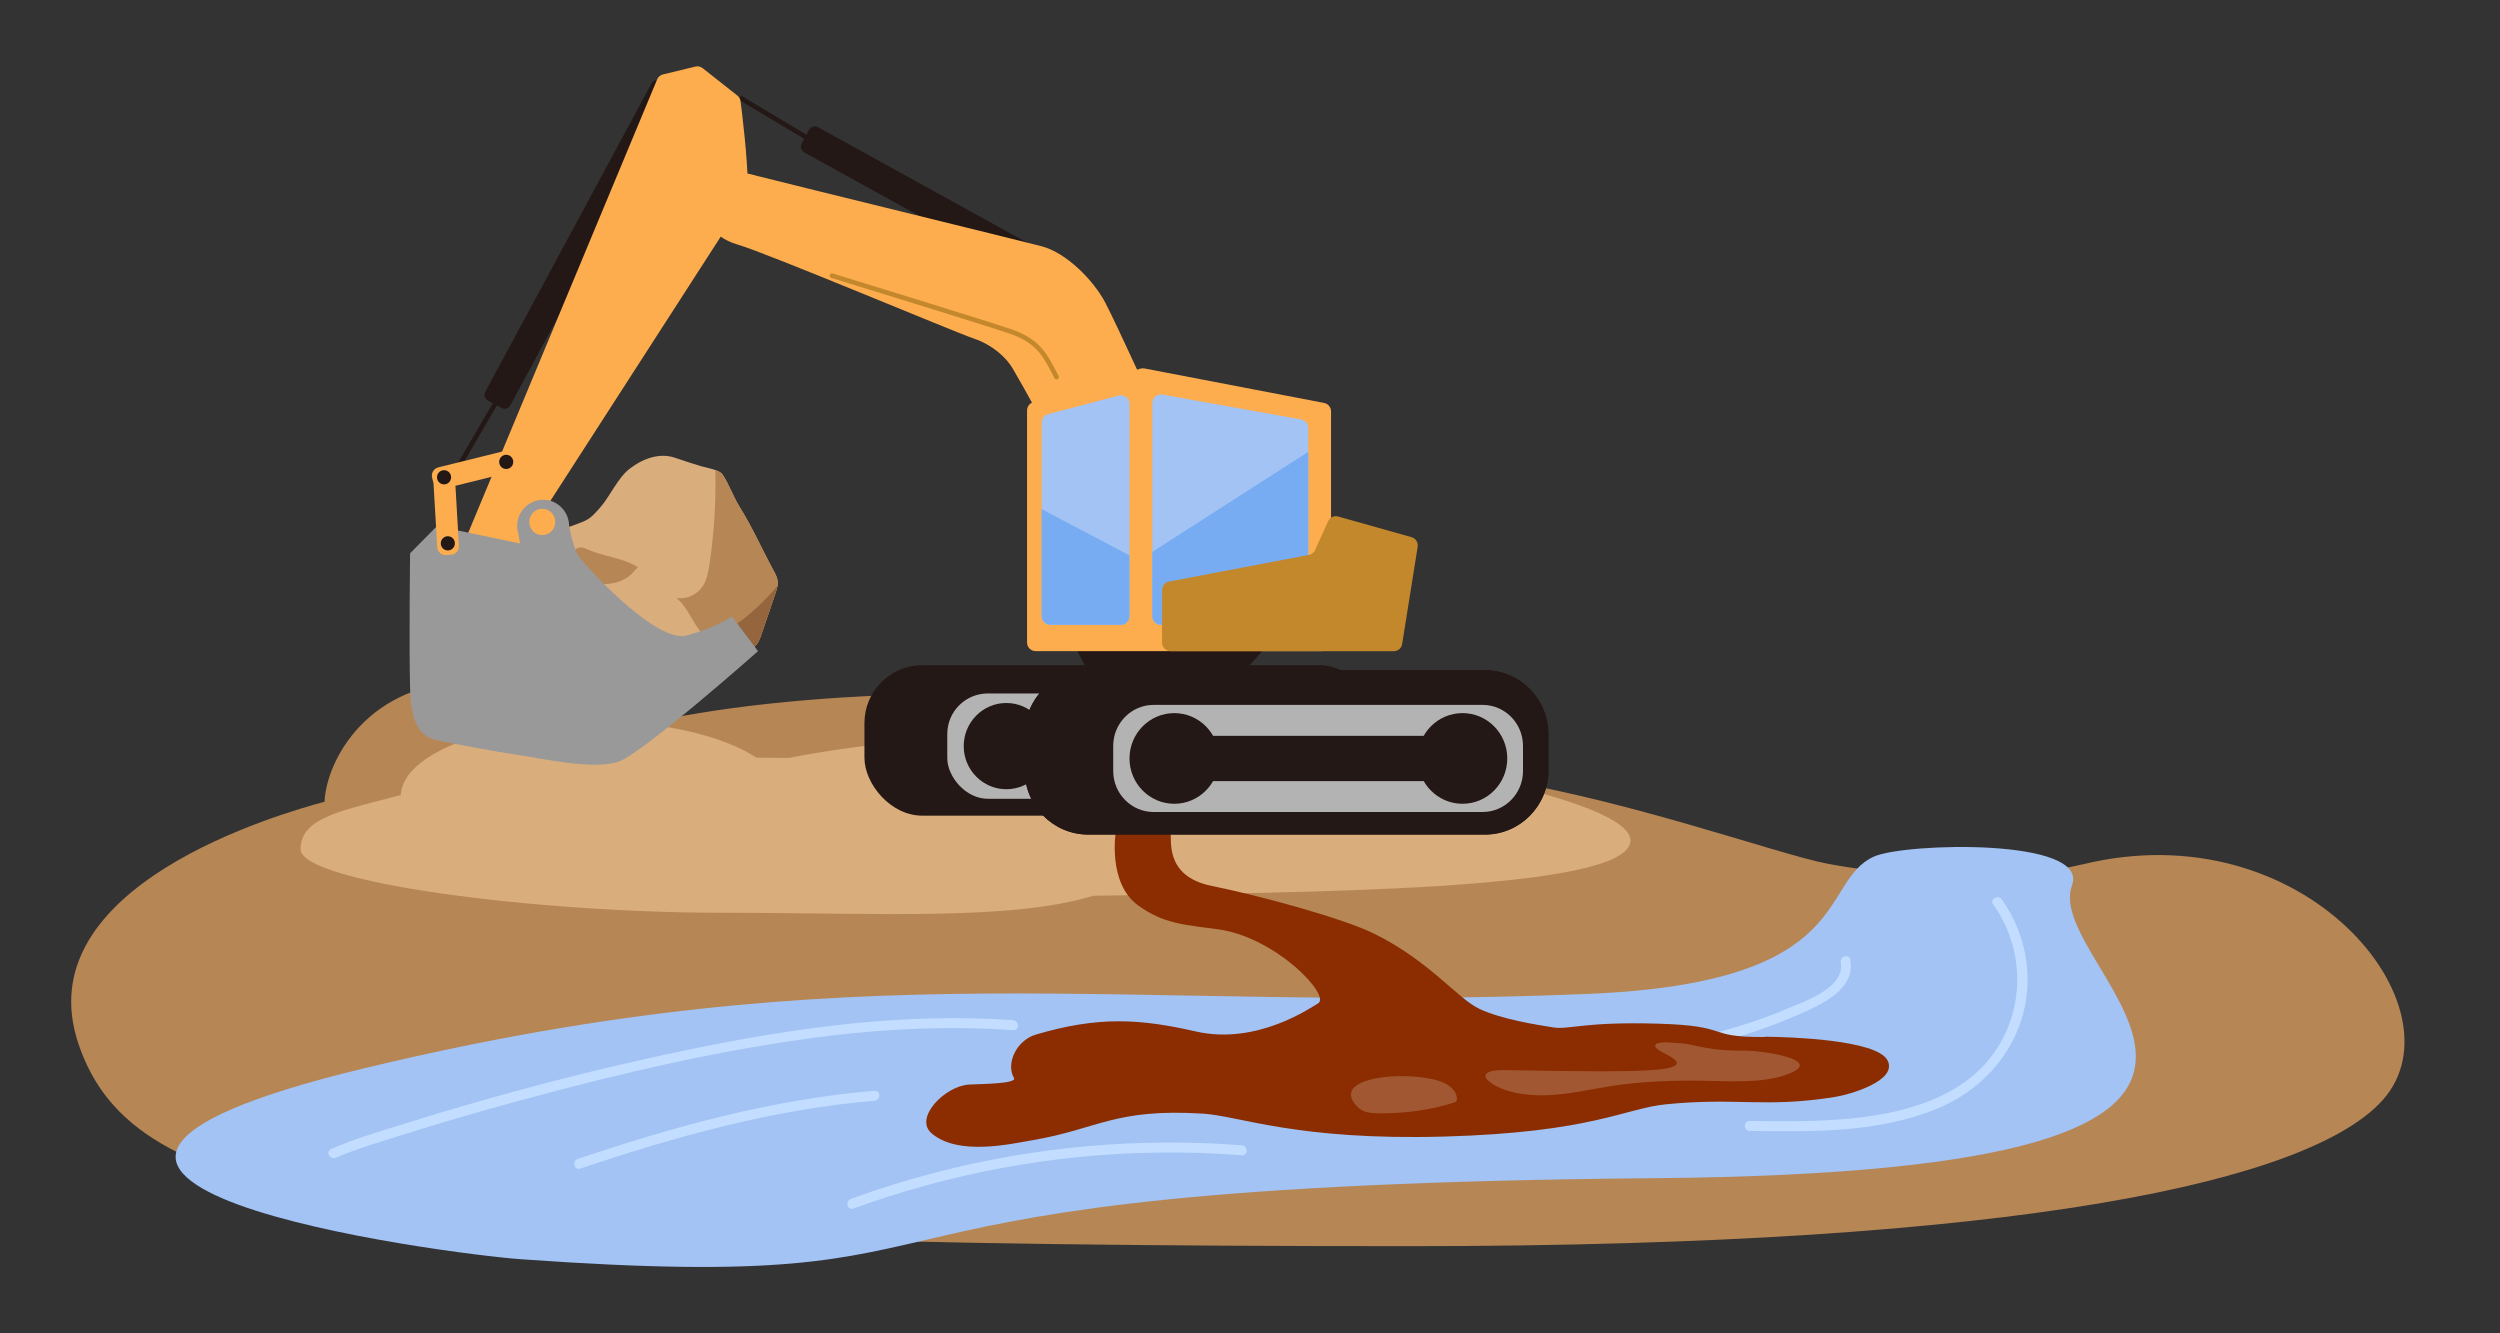 <?xml version="1.0" encoding="UTF-8"?>
<svg id="_レイヤー_2" data-name="レイヤー 2" xmlns="http://www.w3.org/2000/svg" xmlns:xlink="http://www.w3.org/1999/xlink" viewBox="0 0 450 240">
  <rect x="0" y="0" width="450" height="240" fill="#333333" stroke="none"/>
  <defs>
    <style>
      .cls-1 {
        fill: #77acf2;
      }

      .cls-2 {
        fill: #b78655;
      }

      .cls-3 {
        fill: #8b2d00;
      }

      .cls-4 {
        fill: #daad7c;
      }

      .cls-5 {
        fill: #c4882c;
      }

      .cls-6 {
        fill: #fff;
        opacity: .2;
      }

      .cls-7, .cls-8 {
        fill: none;
      }

      .cls-9 {
        fill: #999;
      }

      .cls-10 {
        fill: #95663d;
      }

      .cls-8 {
        clip-path: url(#clippath);
      }

      .cls-11 {
        fill: #b3b3b3;
      }

      .cls-12 {
        fill: #fdad4e;
      }

      .cls-13 {
        fill: #231815;
      }

      .cls-14 {
        fill: #a2c3f4;
      }

      .cls-15 {
        fill: #c2ddff;
      }
    </style>
    <clipPath id="clippath">
      <path class="cls-4" d="m87,107.73c1.56-5.78,6.32-10.55,12.04-12.08,1.35-.36,2.74-.56,4.05-1.04,2.79-1.03,2.98-1.03,4.96-3.28,1.73-1.97,3.17-5.32,5.24-6.92,2.5-1.94,5.49-2.94,8.19-2.02,1.69.57,3.49,1.17,4.73,1.53.97.28,3.25.63,3.83,1.47,1.03,1.48,2.05,4.16,3,5.7,2.52,4.06,3.97,7.49,6.25,11.7.32.59.64,1.2.7,1.87.06.7-.17,1.4-.39,2.06-.86,2.51-1.72,5.03-2.57,7.54-.24.69-.49,1.41-1,1.93-.43.42-.99.67-1.55.9-3.28,1.36-6.63,2.56-10.04,3.59-.74-2.07-2.74-3.35-4.61-4.47-.52-.31-1.05-.63-1.64-.74-.54-.11-1.09-.04-1.64.03-3.88.49-7.92,1.03-11.2,3.18-2.37,1.56-4.83,4.04-7.53,3.2-1.3-.4-2.24-1.5-3.39-2.23-1.66-1.06-3.73-1.35-5.29-2.54-2.7-2.04-3.03-6.08-2.14-9.37Z"/>
    </clipPath>
  </defs>
  <g id="layout">
    <g>
      <rect class="cls-7" x="0" y="0" width="450" height="240"/>
      <g>
        <path class="cls-2" d="m374.77,155.6c-8.28,2.03-26.94,3.41-45.76-.12-9.37-1.76-38.71-12.59-64.12-15.88-1.58-.2-6.29-.38-13.34-.5-5.61-8.05-38.24-14.23-77.65-14.23-20.64,0-39.41,1.69-53.43,4.46-1.94-.03-3.89-.05-5.86-.05-6.01-3.95-17.01-6.6-29.57-6.6-18.83,0-26.32,14.25-26.62,21.63-7.43,2.03-54.12,15.06-44.24,43.76s49.35,36.24,239.7,36.24c110.13,0,162.11-11.74,175.06-26.36,14.59-16.47-13.94-52.22-54.17-42.34Z"/>
        <path class="cls-14" d="m337.3,154.19c-10.11,4.57-2.85,22.68-51.35,24.71-84.47,3.53-131.01-8.15-220.47,13.41-84.94,20.47,15.06,33.41,28.24,34.35,94.61,6.76,40.47-13.18,204.24-14.59,136.41-1.18,69.11-36.95,75-52.72,3.21-8.59-30.17-7.64-35.64-5.17Z"/>
        <path class="cls-15" d="m60.5,208.39c3.41-1.52,7.52-2.72,11.22-3.89,7.23-2.3,14.53-4.42,21.86-6.41,18.28-4.96,36.9-9.35,55.72-11.64,10.97-1.33,22.03-1.8,33.05-1.02,1.16.08,1.15-1.72,0-1.8-19.39-1.37-38.68,1.26-57.64,5.15-17.4,3.57-34.64,8.08-51.6,13.39-4.52,1.42-9.19,2.74-13.53,4.67-1.06.47-.14,2.02.91,1.55h0Z"/>
        <path class="cls-15" d="m104.47,210.34c17.22-5.79,34.76-10.69,52.94-12.2,1.15-.1,1.16-1.9,0-1.8-18.34,1.52-36.03,6.42-53.42,12.27-1.09.37-.62,2.11.48,1.74h0Z"/>
        <path class="cls-15" d="m153.62,217.54c17.39-6.34,35.78-9.77,54.29-10.07,5.21-.09,10.41.08,15.61.48,1.16.09,1.15-1.71,0-1.8-18.53-1.43-37.27.24-55.25,4.93-5.11,1.33-10.16,2.91-15.13,4.72-1.08.39-.61,2.13.48,1.74h0Z"/>
        <path class="cls-15" d="m358.77,162.8c5.55,7.79,5.82,18.22.5,26.2-5.75,8.61-16.51,11.38-26.24,12.34-6.01.59-12.05.51-18.08.43-1.16-.02-1.16,1.78,0,1.8,11.31.15,23.27.37,33.9-4.08,8.91-3.73,15.39-11.74,16.06-21.54.39-5.68-1.29-11.43-4.59-16.05-.67-.94-2.23-.04-1.55.91h0Z"/>
        <path class="cls-15" d="m331.34,173.25c.8,4.5-6.37,6.93-9.46,8.24-4.82,2.05-9.83,3.66-14.93,4.84s-10.3,1.91-15.53,2.19-10.69,0-16.03-.35c-6.23-.4-12.48-.83-18.72-.42-1.15.08-1.16,1.88,0,1.8,11.82-.78,23.6,1.44,35.43.73,10.93-.65,21.7-3.27,31.72-7.69,3.96-1.74,10.2-4.45,9.24-9.82-.2-1.14-1.94-.66-1.74.48h0Z"/>
        <path class="cls-4" d="m54.1,152.88c.08,5.89,41.65,11.42,76.15,11.42,27.3,0,51.6,1.49,66.52-3.06,37.02-.67,96.35-.71,96.71-9.88.35-9.18-65.47-19.39-98.04-19.39-20.64,0-39.41,1.69-53.43,4.46-1.94-.03-3.89-.05-5.86-.05-6.01-3.95-17-6.6-29.57-6.6-18.83,0-34.13,5.94-34.43,13.32-9.98,2.72-18.12,3.89-18.04,9.78Z"/>
        <path class="cls-3" d="m339.74,190.84c-1.97-3.7-17.64-4.18-21.81-4.23l-.55.05c-10.64.04-5.47-2.01-18.93-2.4-13.46-.4-16.01,1.15-18.96.66-2.96-.48-9.2-1.44-13.19-3.32-3.99-1.88-8.94-8.59-18.94-13.53-5.62-2.78-20.41-6.81-29.27-8.61-8.86-1.8-7-8.81-7.43-9.74h-9.82s-1.51,9.14,3.94,13.19c4.64,3.44,8.69,3.57,14.52,4.37,10.39,1.44,20.32,11.95,17.95,13.33-1.3.75-10.99,7.55-21.97,5.06-10.03-2.28-17.48-2.81-28.84.56-3.49,1.04-5.43,5.24-3.93,7.79.65,1.09-5.99,1.08-8.06,1.2-4.38.25-10.02,6.03-6.74,8.8,4.82,4.07,14.09,1.91,18.29,1.19,11.67-2,14.66-5.75,30.58-4.75,6.53.41,16.85,4.87,43.44,4.12s32.4-5.07,39.89-5.81c12.96-1.28,17.63.7,30.34-1.31,2.61-.41,11.46-2.91,9.49-6.62Z"/>
        <g>
          <g>
            <path class="cls-4" d="m87,107.73c1.56-5.78,6.32-10.55,12.04-12.08,1.35-.36,2.74-.56,4.05-1.04,2.79-1.03,2.98-1.03,4.96-3.28,1.73-1.97,3.17-5.32,5.24-6.92,2.5-1.94,5.49-2.94,8.19-2.02,1.69.57,3.49,1.17,4.73,1.53.97.28,3.25.63,3.83,1.47,1.03,1.48,2.05,4.16,3,5.7,2.52,4.06,3.97,7.49,6.25,11.7.32.59.64,1.2.7,1.87.06.7-.17,1.4-.39,2.06-.86,2.51-1.72,5.03-2.57,7.54-.24.69-.49,1.41-1,1.93-.43.42-.99.67-1.55.9-3.28,1.36-6.63,2.56-10.04,3.59-.74-2.07-2.74-3.35-4.61-4.47-.52-.31-1.05-.63-1.64-.74-.54-.11-1.09-.04-1.64.03-3.88.49-7.92,1.03-11.2,3.18-2.37,1.56-4.83,4.04-7.53,3.2-1.3-.4-2.24-1.5-3.39-2.23-1.66-1.06-3.73-1.35-5.29-2.54-2.7-2.04-3.03-6.08-2.14-9.37Z"/>
            <g class="cls-8">
              <path class="cls-2" d="m128.63,81.43c.39,6.74.07,13.52-.93,20.19-.21,1.37-.46,2.77-1.22,3.92-1.02,1.52-2.94,2.38-4.73,2.11,2.23,1.79,3.03,4.9,5.1,6.88.19.18.4.37.42.63.02.18-.06.35-.14.51-.54,1.12-1.08,2.25-1.63,3.37-.17.36-.35.73-.37,1.12-.08,1.25,1.29,2.06,2.51,2.28,1.12.2,2.27.15,3.4.02,1.78-.2,3.57-.6,5.17-1.42,1.6-.82,3.02-2.09,3.81-3.72.45-.92.69-1.93.92-2.93.79-3.33,1.57-6.66,2.36-10,.35-1.49.69-3.11.03-4.49-.45-.95-1.31-1.61-2.06-2.35-1.01-1.01-1.84-2.19-2.66-3.36-1.96-2.8-3.91-5.6-5.87-8.4-1.15-1.65-2.32-3.31-3.86-4.6l-.24.22Z"/>
              <path class="cls-2" d="m112.23,118.59c.2-.69-.05-1.45-.49-2.02-.44-.57-1.04-.98-1.63-1.38-2.48-1.65-5.03-3.19-7.65-4.61-.45-.24-.92-.49-1.43-.48-.42,0-.82.19-1.2.38-3.81,1.85-7.41,4.12-10.73,6.76-.18.14-.37.31-.42.54-.04.19.03.39.1.57,1.07,2.66,3.3,4.71,5.77,6.13,1.14.66,2.38,1.2,3.69,1.32,1.76.15,3.49-.48,5.15-1.11,1.84-.7,3.71-1.42,5.28-2.62,1.51-1.15,2.67-2.7,3.81-4.22l-.25.76Z"/>
              <path class="cls-2" d="m103.15,99.23c.55-.67,1.47-.88,2.25-.5,2.99,1.44,6.6,1.59,9.44,3.37-.08.13-.21.23-.34.3-3.45,4.55-9.43,2.23-14.22,1.61.71-1.73,1.68-3.35,2.87-4.79Z"/>
              <path class="cls-10" d="m142.48,102.24c-3.91,5.35-9.06,10.59-15.23,12.92-.5,1.26-2.55,4.58-2.72,5.84,2.84.45,5.79.16,8.48-.85,1.01-.38,1.98-.85,2.93-1.37,2.28-1.25,4.54-2.9,5.5-5.34.54-1.37.62-2.87.69-4.33.12-2.46.25-4.93.37-7.39l-.03.53Z"/>
            </g>
          </g>
          <g>
            <g>
              <path class="cls-13" d="m121.76,17.5l-29.9,55.46c-.31.58-1.03.8-1.61.48l-2.41-1.33c-.58-.32-.79-1.05-.47-1.63l29.9-55.46c.31-.58,1.03-.8,1.61-.48l2.41,1.33c.58.32.79,1.05.47,1.63Z"/>
              <polygon class="cls-13" points="82.49 84.89 81.77 84.46 90.62 69.3 91.34 69.73 82.49 84.89"/>
            </g>
            <g>
              <path class="cls-13" d="m190.48,52.68l-45.7-25.24c-.58-.32-.79-1.05-.47-1.63l1.32-2.44c.31-.58,1.03-.8,1.61-.48l45.7,25.24c.58.32.79,1.05.47,1.63l-1.32,2.44c-.31.58-1.03.8-1.61.48Z"/>
              <polygon class="cls-13" points="147.97 26.92 133 17.96 133.42 17.23 148.4 26.19 147.97 26.92"/>
            </g>
            <g>
              <path class="cls-12" d="m135.99,31.59c8.78,2.22,46.97,11.55,51.51,12.74,4.54,1.19,9.37,6.22,11.41,10.07,2.05,3.85,10.24,21.92,10.24,21.92l-17.85,6.81c-2.2-4.74-7.05-13.48-9.07-16.89-1.09-1.83-3.51-4.15-7.02-5.33-3.51-1.19-37.31-15.42-42.44-16.89-9.8-2.81-7.24-15.55,3.22-12.44Z"/>
              <path class="cls-5" d="m190.18,68.29c-.15,0-.29-.08-.37-.22-.22-.41-.4-.75-.56-1.07-.45-.87-.8-1.55-1.55-2.69-1.62-2.46-3.9-3.52-5.91-4.24-3.14-1.12-31.86-9.95-32.15-10.04-.22-.07-.35-.3-.28-.53.07-.22.3-.35.52-.28.29.09,29.03,8.93,32.18,10.05,2.14.76,4.57,1.9,6.33,4.57.77,1.17,1.14,1.88,1.6,2.77.16.32.34.66.56,1.06.11.21.03.46-.17.57-.06.03-.13.05-.2.05Z"/>
            </g>
            <g>
              <polygon class="cls-13" points="222.55 122.39 229.07 115.13 192.84 115.13 196.64 122.39 222.55 122.39"/>
              <path class="cls-12" d="m185.91,72.41c9.78-3.35,17.69-5.59,19.39-6.06.23-.06.46-.07.69-.03l32.35,6.21c.72.14,1.25.78,1.25,1.52v41.6c0,.86-.69,1.55-1.53,1.55h-51.66c-.85,0-1.53-.69-1.53-1.55v-41.77c0-.66.42-1.26,1.05-1.47Z"/>
              <path class="cls-14" d="m188.65,74.54l12.74-3.34c.97-.25,1.92.49,1.92,1.5v38.22c0,.86-.69,1.55-1.53,1.55h-12.74c-.85,0-1.53-.69-1.53-1.55v-34.87c0-.71.47-1.32,1.15-1.5Z"/>
              <path class="cls-14" d="m209.2,71.02l25.03,4.49c.73.13,1.27.78,1.27,1.53v33.88c0,.86-.69,1.55-1.53,1.55h-25.03c-.85,0-1.53-.69-1.53-1.55v-38.37c0-.96.86-1.7,1.8-1.53Z"/>
              <path class="cls-1" d="m207.4,99.37v11.54c0,.86.69,1.55,1.53,1.55h25.03c.85,0,1.53-.69,1.53-1.55v-29.58l-28.1,18.03Z"/>
              <path class="cls-1" d="m189.03,112.47h12.74c.85,0,1.53-.69,1.53-1.55v-10.95l-15.8-8.32v19.26c0,.86.69,1.55,1.53,1.55Z"/>
            </g>
            <g>
              <g>
                <rect class="cls-13" x="155.6" y="119.73" width="92.26" height="27.09" rx="10.43" ry="10.43"/>
                <rect class="cls-11" x="170.51" y="124.82" width="73.66" height="18.96" rx="7.3" ry="7.3"/>
                <ellipse class="cls-13" cx="181.14" cy="134.3" rx="7.67" ry="7.76"/>
                <rect class="cls-13" x="181.96" y="130.43" width="47.12" height="7.75"/>
              </g>
              <g>
                <path class="cls-13" d="m267.31,150.22h-71.45c-6.29,0-11.41-5.18-11.41-11.55v-6.48c0-6.37,5.12-11.55,11.41-11.55h71.45c6.29,0,11.41,5.18,11.41,11.55v6.48c0,6.37-5.12,11.55-11.41,11.55Zm-71.45-28.74c-5.83,0-10.57,4.8-10.57,10.7v6.48c0,5.9,4.74,10.7,10.57,10.7h71.45c5.83,0,10.57-4.8,10.57-10.7v-6.48c0-5.9-4.74-10.7-10.57-10.7h-71.45Z"/>
                <g>
                  <rect class="cls-13" x="184.86" y="121.06" width="93.43" height="28.74" rx="11.06" ry="11.06"/>
                  <path class="cls-13" d="m267.31,150.22h-71.45c-6.29,0-11.41-5.18-11.41-11.55v-6.48c0-6.37,5.12-11.55,11.41-11.55h71.45c6.29,0,11.41,5.18,11.41,11.55v6.48c0,6.37-5.12,11.55-11.41,11.55Zm-71.45-28.74c-5.83,0-10.57,4.8-10.57,10.7v6.48c0,5.9,4.74,10.7,10.57,10.7h71.45c5.83,0,10.57-4.8,10.57-10.7v-6.48c0-5.9-4.74-10.7-10.57-10.7h-71.45Z"/>
                </g>
                <g>
                  <rect class="cls-11" x="199.96" y="126.46" width="74.59" height="20.12" rx="7.74" ry="7.74"/>
                  <path class="cls-13" d="m266.86,147h-59.2c-4.47,0-8.11-3.68-8.11-8.21v-4.54c0-4.53,3.64-8.21,8.11-8.21h59.2c4.47,0,8.11,3.68,8.11,8.21v4.54c0,4.53-3.64,8.21-8.11,8.21Zm-59.2-20.12c-4.01,0-7.28,3.3-7.28,7.37v4.54c0,4.06,3.26,7.37,7.28,7.37h59.2c4.01,0,7.28-3.3,7.28-7.37v-4.54c0-4.06-3.26-7.37-7.28-7.37h-59.2Z"/>
                </g>
                <rect class="cls-13" x="212.23" y="132.45" width="49.53" height="8.15"/>
                <ellipse class="cls-13" cx="263.25" cy="136.52" rx="8.06" ry="8.16"/>
                <ellipse class="cls-13" cx="211.37" cy="136.52" rx="8.06" ry="8.16"/>
              </g>
            </g>
            <g>
              <path class="cls-12" d="m134.67,34.45c-.11-6.17-1.08-13.99-1.37-16.23-.05-.4-.26-.77-.58-1.02l-6.24-4.93c-.37-.29-.85-.4-1.3-.29l-5.85,1.42c-.47.12-.87.45-1.05.91l-34.37,82.48c-.36.87.12,1.87,1.03,2.1l6.19,1.64c.64.17,1.31-.09,1.67-.65l41.62-64.56c.17-.26.26-.56.25-.87Z"/>
              <path class="cls-9" d="m131.75,110.99s-3.15,2.07-8.19,3.41c-5.05,1.33-16.61-10.67-19.46-14.37,0,0-.98-1.58-1.66-5.33,0-2.62-2.1-4.74-4.68-4.74s-4.68,2.12-4.68,4.74c0,.49.09.95.23,1.39l.29,1.74-14.95-3.13-4.83,4.89s-.22,16.52,0,24.44c.22,7.92,2.87,8.82,5.41,9.33,4.46.89,9.46,1.84,13.02,2.37,5.55.82,14.71,2.96,19.17,1.33,4.46-1.63,25.02-19.85,25.02-19.85l-4.68-6.22Z"/>
              <path class="cls-12" d="m93.16,83.09l-.21-.87c-.2-.82-1.02-1.32-1.83-1.12l-12.23,3.03c-.81.2-1.31,1.03-1.11,1.85l.21.87s.02.07.04.1l.67,11.52c.05.84.76,1.49,1.6,1.44l.88-.05c.83-.05,1.47-.77,1.42-1.62l-.62-10.8,10.08-2.5c.81-.2,1.31-1.03,1.11-1.85Z"/>
              <ellipse class="cls-12" cx="97.61" cy="93.95" rx="2.34" ry="2.37"/>
              <ellipse class="cls-13" cx="80.61" cy="97.8" rx="1.27" ry="1.28"/>
              <ellipse class="cls-13" cx="91.12" cy="83.14" rx="1.27" ry="1.28"/>
              <ellipse class="cls-13" cx="79.93" cy="85.91" rx="1.27" ry="1.28"/>
              <path class="cls-5" d="m252.39,115.9l2.79-17.47c.12-.78-.35-1.53-1.1-1.74l-13.22-3.72c-.73-.2-1.49.16-1.8.85l-2.34,5.18c-.21.46-.62.79-1.11.88l-25.19,4.8c-.72.14-1.25.78-1.25,1.52v9.46c0,.86.69,1.55,1.53,1.55h40.19c.75,0,1.39-.55,1.51-1.3Z"/>
            </g>
          </g>
        </g>
        <path class="cls-6" d="m321.25,193.55c-4.21,1.39-9.38,1.09-14.24.99-5.73-.12-11.49.1-16.99.95-3.77.58-7.43,1.47-11.33,1.64-3.9.18-8.25-.51-10.64-2.46-.4-.33-.75-.72-.65-1.11.21-.78,1.86-.95,3.16-.94,10.17.11,27.02.64,30.31-.51,3.29-1.15-2.91-2.75-2.94-3.81s3.47-.55,3.97-.54c1.75.02,3.22.5,4.86.8,2.6.47,4.49.57,7.14.55,3.71-.02,15.26,1.82,7.35,4.43Z"/>
        <path class="cls-6" d="m260.6,195.3c1.07.68,1.68,1.63,1.65,2.56,0,.13-.02.26-.12.37-.13.15-.39.23-.64.31-4.1,1.27-8.73,1.92-13.37,1.85-.84-.01-1.71-.05-2.44-.31-.58-.2-1.03-.53-1.37-.88-5.75-5.91,11.79-6.78,16.3-3.91Z"/>
      </g>
    </g>
  </g>
</svg>